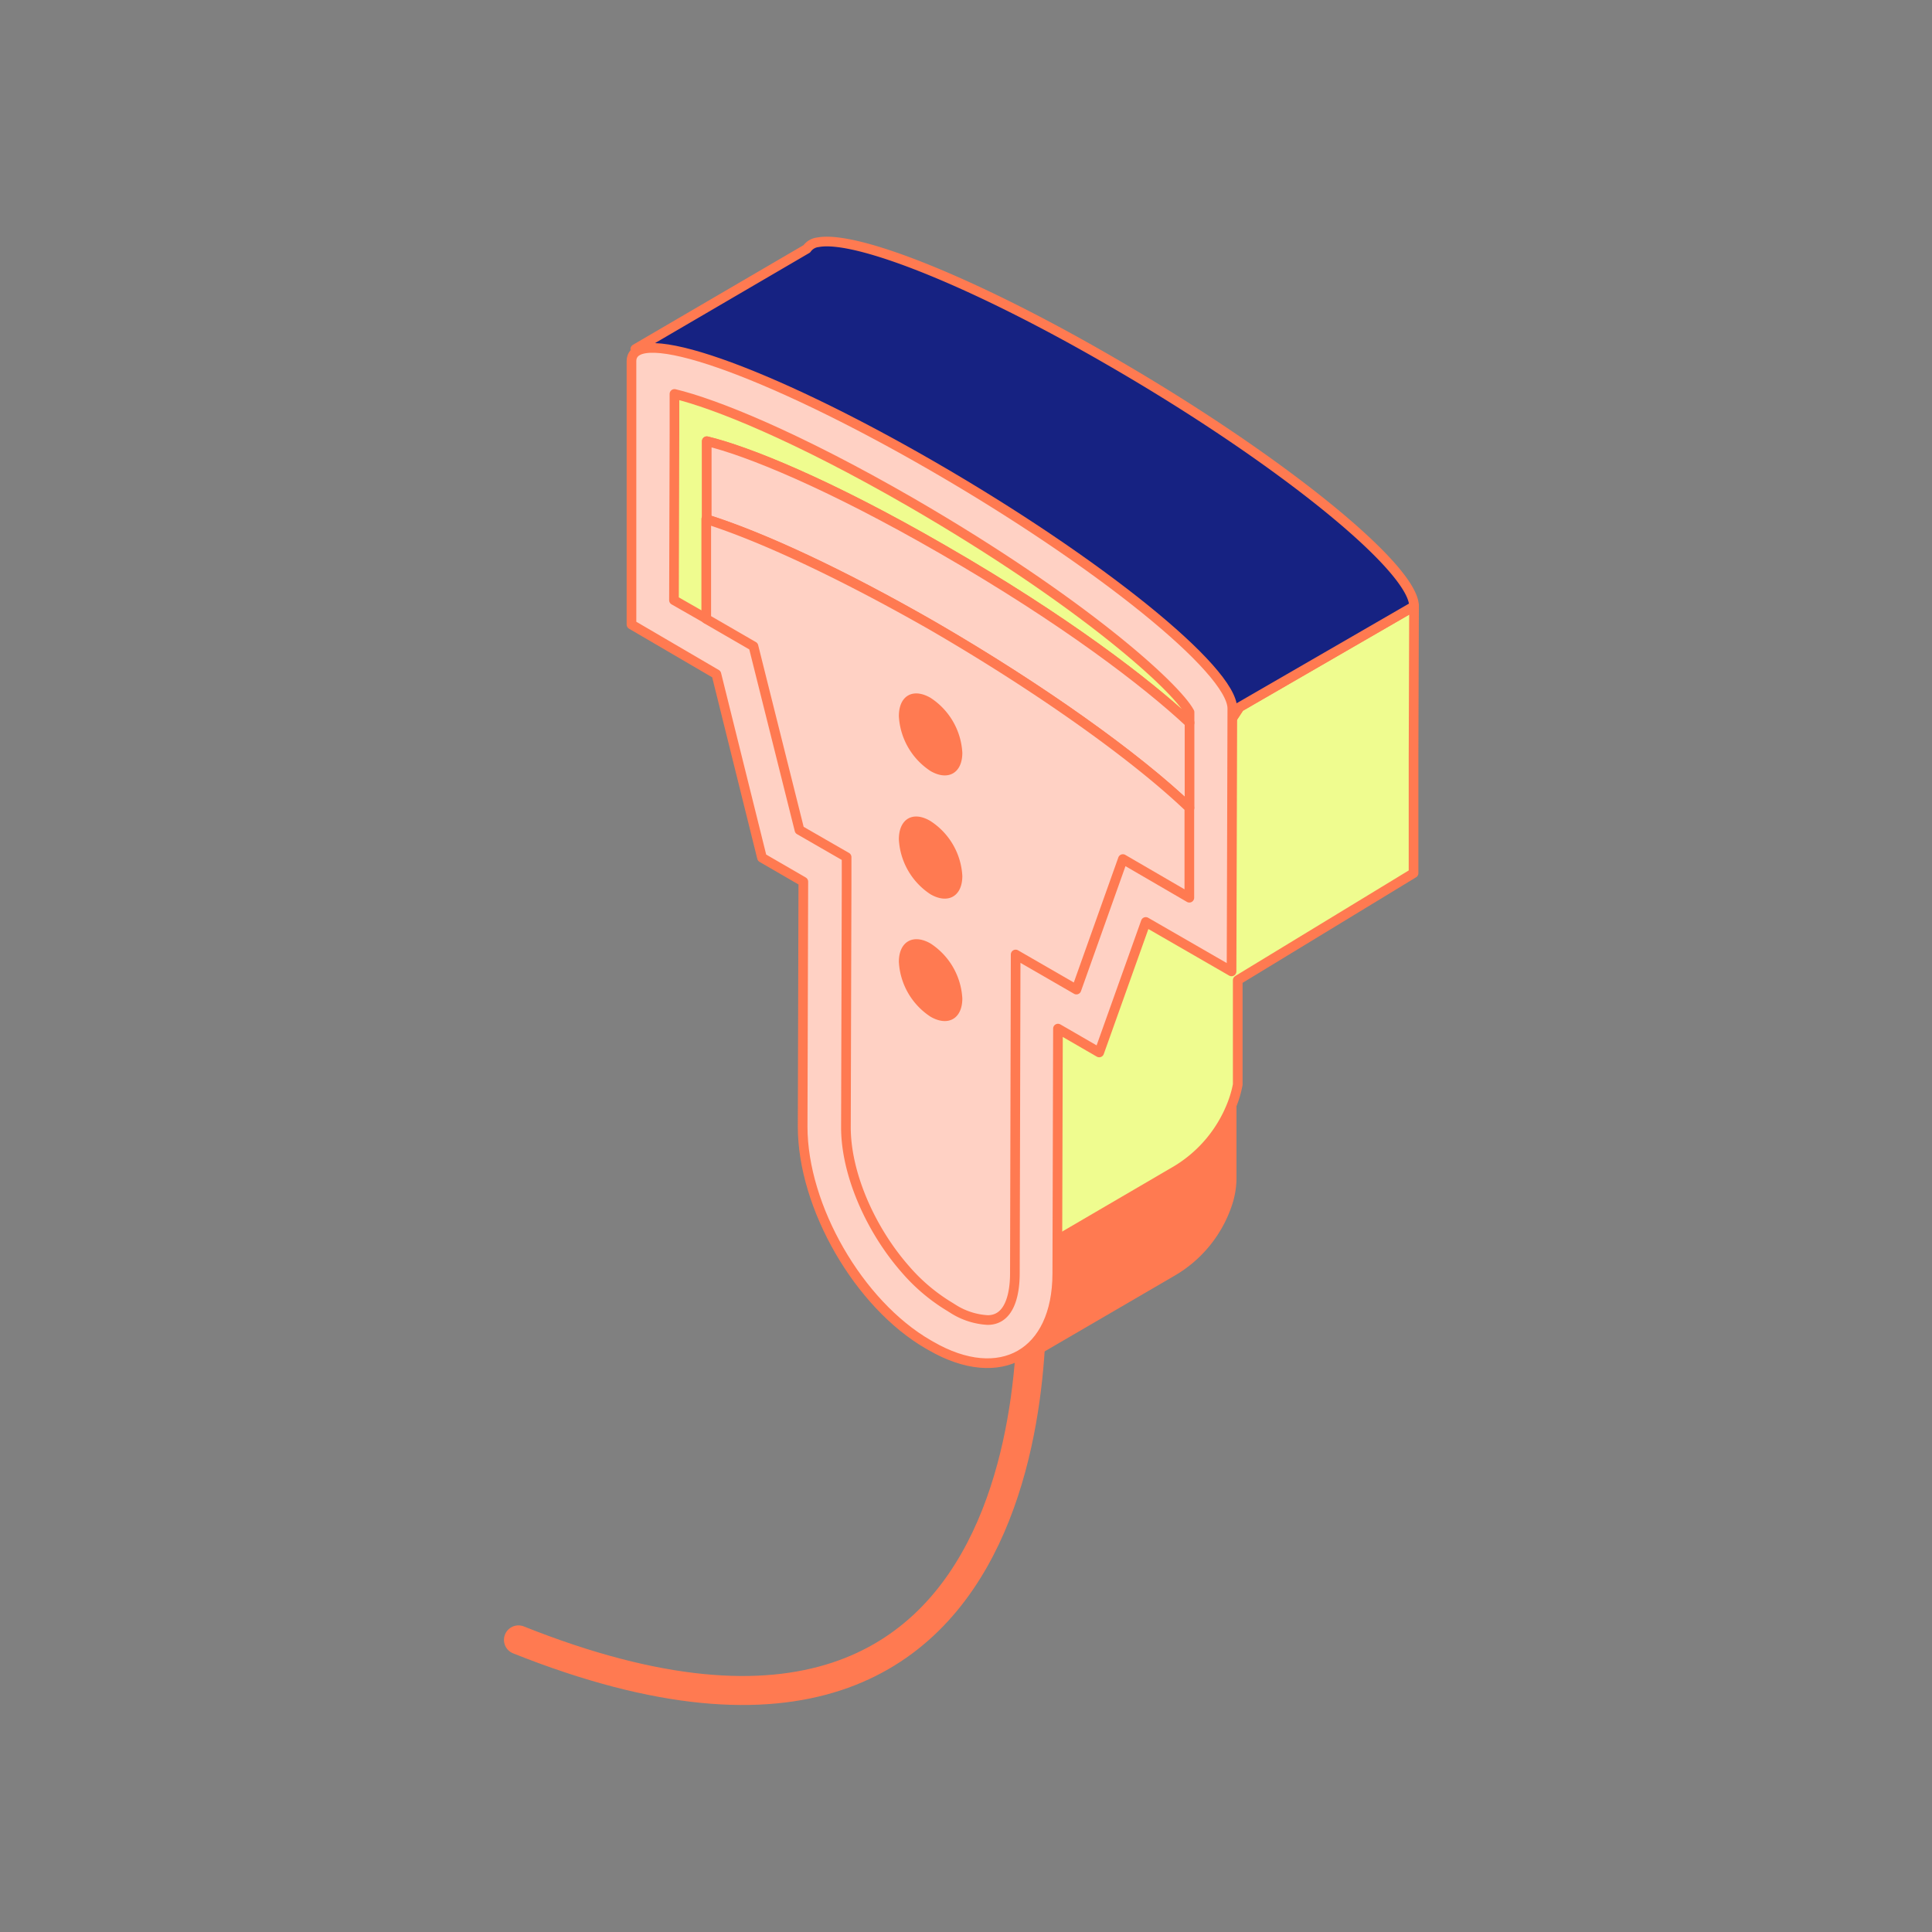 <?xml version="1.0" encoding="iso-8859-1"?>
<svg id="Слой_2" data-name="Слой 2" xmlns="http://www.w3.org/2000/svg" viewBox="0 0 200 200"><rect x="0" y="0" width="200" height="200" fill="#808080" stroke="none"/><defs><style>.cls-1{fill:none;stroke-width:3px;}.cls-1,.cls-3,.cls-4,.cls-5{stroke:#ff7a51;stroke-linecap:round;stroke-linejoin:round;}.cls-2,.cls-6{fill:#ff7a51;}.cls-3{fill:#effc8f;}.cls-4{fill:#162282;}.cls-5{fill:#ffd1c4;}.cls-6{fill-rule:evenodd;}</style></defs><path class="cls-1" d="M106.67,131.21s5.34,61.83-53,38.55"/><path class="cls-2" d="M128,112.26l0,9.82a9,9,0,0,1-.46,2.66,13.29,13.29,0,0,1-6,7.35l-15.45,9L102.92,139l1.24-8.92,1,.68,16.18-9.45a13.83,13.83,0,0,0,6.32-7.7A10.72,10.72,0,0,0,128,112.26Z"/><path class="cls-3" d="M146.38,62.76l0,.05-.05,15.46,0,12.12-18.08,11-.12.08,0,10.8v0a10.72,10.72,0,0,1-.35,1.38,13.83,13.83,0,0,1-6.32,7.7l-16.18,9.45-1-.68,1.38-9.84c-.3-.5-.59-1-.88-1.53l2.1-12.71L128.32,73.2Z"/><path class="cls-4" d="M146.38,62.76,128.32,73.2,106.76,106l-2.1,12.71a26.18,26.18,0,0,1-3.34-12.07l.06-25.7-4.32-2.5L92.39,59.69,70.53,47.28,65.77,36.13,83.52,25.76a1.63,1.63,0,0,1,1.16-.68l0,0v0c3.9-.74,15.93,4,30.17,12.24C132.28,47.37,146.38,58.75,146.38,62.76Z"/><path class="cls-5" d="M74.16,69.79l4.72,19,4.28,2.48-.07,25.37c0,8.28,5.8,18.37,13,22.53l.28.16c7.2,4.16,13.06.81,13.08-7.48l.07-25.37,4.27,2.47,4.82-13.51,8.88,5.12.08-27.22v0h0c0-4-13.9-15.2-31.09-25.12S65.38,33.44,65.37,37.39v0h0l0,10.52,0,16.74Z"/><path class="cls-3" d="M123.14,73.73v1.09c-4.41-4.12-12.92-10.66-25.48-17.9C85.72,50,77.34,46.7,73.18,45.68v4l0,0,0,14.4-3.41-1.95.05-17.35h0v-4c4.17,1,12.56,4.34,24.5,11.23C112.05,62.28,121.73,71.11,123.14,73.73Z"/><path class="cls-5" d="M123.14,74.82l0,8.8c-5.44-5.21-15.33-12.31-26.63-18.84-9.3-5.37-17.65-9.24-23.35-11V49.67l0,0v-4c4.16,1,12.54,4.35,24.48,11.24C110.22,64.16,118.73,70.7,123.14,74.82Z"/><path class="cls-5" d="M123.12,83.62l0,9.31-6.88-4-4.81,13.51-6.29-3.63-.08,33c0,1.8-.38,4.84-2.82,4.84a7.47,7.47,0,0,1-3.63-1.19l-.27-.17a19,19,0,0,1-4.62-3.9l0,0c-3.61-4.11-6.17-9.9-6.15-14.75l.07-25V88.73l-2.33-1.34-2.55-1.47L78.86,70.34,78,66.9l-4.89-2.83,0-10.33c5.7,1.8,14,5.67,23.35,11C107.79,71.31,117.68,78.41,123.12,83.62Z"/><path class="cls-6" d="M96.33,72.24a7.25,7.25,0,0,1,3.29,5.69c0,2.09-1.47,2.94-3.29,1.89a7.26,7.26,0,0,1-3.28-5.68C93.05,72,94.52,71.19,96.33,72.24Z"/><path class="cls-6" d="M96.33,85a7.23,7.23,0,0,1,3.29,5.68c0,2.1-1.47,2.94-3.29,1.9a7.26,7.26,0,0,1-3.28-5.69C93.05,84.76,94.52,83.91,96.33,85Z"/><path class="cls-6" d="M96.33,97.67a7.26,7.26,0,0,1,3.29,5.69c0,2.09-1.47,2.94-3.29,1.89a7.25,7.25,0,0,1-3.28-5.68C93.05,97.48,94.52,96.63,96.33,97.67Z"/></svg>